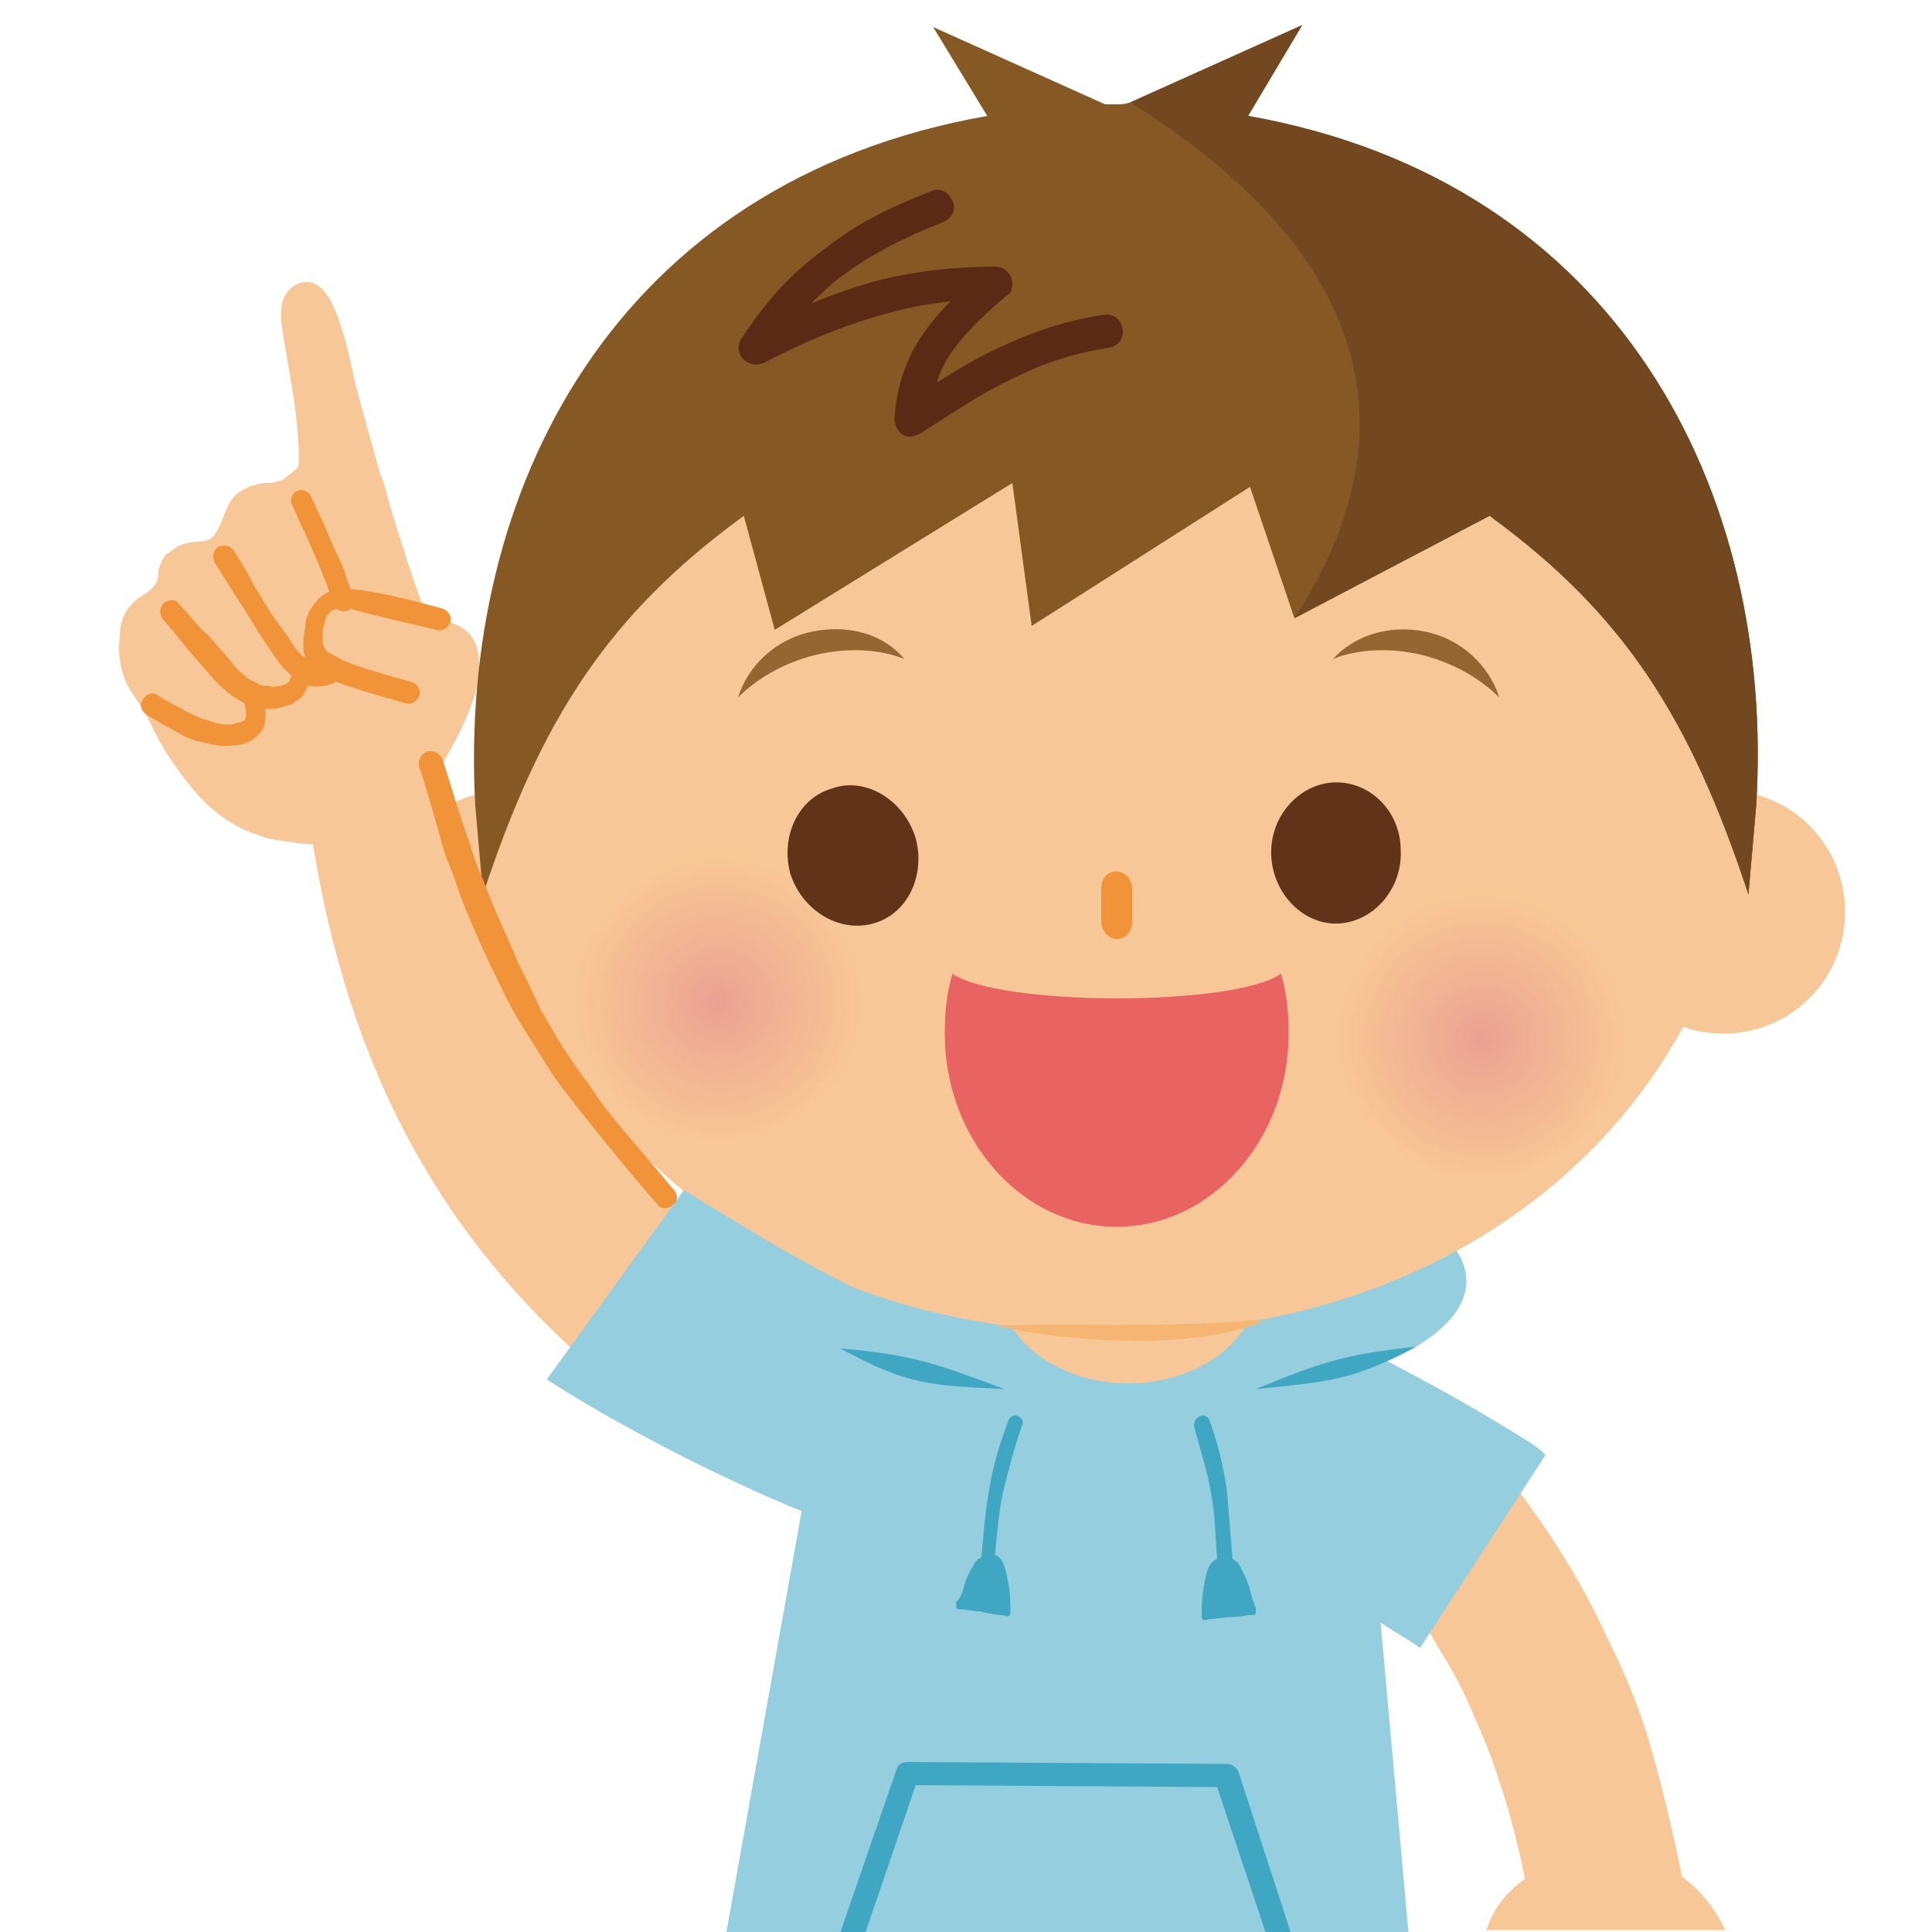 <?xml version="1.0" encoding="utf-8"?>
<!-- Generator: Adobe Illustrator 22.1.0, SVG Export Plug-In . SVG Version: 6.00 Build 0)  -->
<svg version="1.1" id="レイヤー_1" xmlns="http://www.w3.org/2000/svg" xmlns:xlink="http://www.w3.org/1999/xlink" x="0px"
	 y="0px" width="100px" height="100px" viewBox="0 0 100 100" style="enable-background:new 0 0 100 100;" xml:space="preserve">
<style type="text/css">
	.st0{fill:#95CEDE;}
	.st1{fill-rule:evenodd;clip-rule:evenodd;fill:#F8C797;}
	.st2{fill:#F19338;}
	.st3{fill:#F8C797;}
	.st4{fill-rule:evenodd;clip-rule:evenodd;fill:#95CEDE;}
	.st5{fill-rule:evenodd;clip-rule:evenodd;fill:#EA6363;}
	.st6{fill-rule:evenodd;clip-rule:evenodd;fill:#855824;}
	.st7{fill-rule:evenodd;clip-rule:evenodd;fill:#734820;}
	.st8{fill-rule:evenodd;clip-rule:evenodd;fill:#956532;}
	.st9{fill-rule:evenodd;clip-rule:evenodd;fill:#F6B673;}
	.st10{fill:#5A2A15;}
	.st11{fill-rule:evenodd;clip-rule:evenodd;fill:#40A7C2;}
	.st12{opacity:0.8;}
	.st13{opacity:0.8;fill-rule:evenodd;clip-rule:evenodd;fill:url(#SVGID_1_);}
	.st14{opacity:0.8;fill-rule:evenodd;clip-rule:evenodd;fill:url(#SVGID_2_);}
	.st15{fill-rule:evenodd;clip-rule:evenodd;fill:#633319;}
	.st16{fill:none;}
	.st17{fill:#40A7C2;}
</style>
<g>
	<polygon class="st0" points="69.8,65.5 43.8,65.3 37.6,100 72.9,100 	"/>
</g>
<g>
	<path class="st1" d="M7.7,36.2c0.8,1.8,1.9,3.3,3.4,4.1c1.5,0.8,3.4,0.9,5.3,0.5c1.8-0.4,3.6-1.4,4.6-2.1c1.1-0.7,1.4-1,1.5-1.4
		c0.1-0.4-0.1-0.9-0.2-1.6c-0.1-0.7-0.1-1.7-0.5-3.4l0,0c-0.4-1.8-1.2-4.4-1.8-6.6c-0.6-2.2-1.1-3.9-1.6-5.8
		C18,18,17.5,15.8,16.7,15c-0.7-0.8-1.7-0.3-2,0.4c-0.3,0.7-0.1,1.6,0.1,2.8c0.2,1.2,0.5,2.8,0.6,4.1c0.1,1.2,0.1,2.2-0.1,2.3"/>
	<g>
		<path class="st1" d="M20.7,42.2c0.9-0.7,1.5-1.5,2.1-2.5c0.6-1,1.3-2.3,1.7-3.5c0.4-1.2,0.4-2.2,0.1-2.9c-0.3-0.7-0.8-0.9-1.3-1.1
			c-0.5-0.2-0.8-0.3-1.1-0.5c-0.3-0.2-0.4-0.5-1.1-2.6c-0.3-1-0.8-2.4-1.2-4c-0.1-0.3-0.2-0.5-0.3-0.7c-0.2-0.5-0.4-0.8-0.6-1
			c-0.2-0.2-0.5-0.3-0.8-0.4c-0.4-0.1-0.8-0.1-1.2,0c-0.4,0.1-0.7,0.3-1,0.6c-0.3,0.3-0.5,0.5-0.7,0.7c-0.2,0.2-0.4,0.3-0.5,0.4
			c-0.1,0.1-0.2,0.2-0.4,0.2c-0.1,0-0.2,0.1-0.4,0.1l0,0l0,0c-0.1,0-0.1,0-0.2,0c0,0-0.1,0-0.2,0c-0.3,0.1-0.6,0.1-0.9,0.3
			c-0.5,0.2-0.8,0.6-1,1.1c-0.2,0.5-0.4,1.1-0.7,1.4c-0.3,0.3-0.8,0.2-1.3,0.3c-0.5,0.1-0.8,0.4-1.1,0.6c-0.2,0.2-0.3,0.5-0.4,0.8
			c0,0.3,0,0.6-0.3,0.9c-0.2,0.3-0.8,0.5-1.1,0.9c-0.4,0.4-0.6,1-0.6,1.7c-0.1,0.7,0,1.4,0.2,2c0.2,0.6,0.6,1.1,1,1.7
			c0.4,0.7,0.7,1.5,1.3,2.4c0.6,0.9,1.4,2,2.2,2.7c0.8,0.7,1.7,1.2,2.4,1.4c0.7,0.3,1.3,0.3,1.9,0.4c0.6,0.1,1.4,0.2,2.3-0.1
			C18.6,43.6,19.8,42.9,20.7,42.2L20.7,42.2z"/>
		<path class="st2" d="M22.6,32.6c0.3,0.1,0.6-0.1,0.7-0.4c0.1-0.3-0.1-0.6-0.4-0.7l0,0l0,0l0,0c-1.8-0.5-3.5-0.9-4.6-1
			c-0.6,0-1.1,0-1.4,0.2c-0.4,0.2-0.6,0.5-0.8,0.8c-0.2,0.3-0.3,0.6-0.3,1c-0.1,0.3-0.1,0.7-0.1,1l0,0c0,0.4,0.2,0.7,0.4,1
			c0.2,0.3,0.6,0.5,1.1,0.7c0.9,0.4,2.4,0.8,3.8,1.2l0,0l0,0l0,0c0.3,0.1,0.6-0.1,0.7-0.4c0.1-0.3-0.1-0.6-0.4-0.7l0,0l0,0
			c-1.4-0.4-2.9-0.8-3.7-1.2c-0.3-0.2-0.6-0.3-0.7-0.4c-0.1-0.1-0.1-0.2-0.2-0.4l0,0l0,0c0-0.2,0-0.4,0-0.7c0.1-0.2,0.1-0.5,0.2-0.7
			c0.1-0.1,0.2-0.3,0.3-0.3c0.2-0.1,0.4-0.1,0.9-0.1C19.1,31.8,20.9,32.2,22.6,32.6L22.6,32.6L22.6,32.6z"/>
		<path class="st2" d="M16.1,25.7c-0.1-0.3-0.5-0.4-0.7-0.3c-0.3,0.1-0.4,0.5-0.3,0.7c0.3,0.6,0.5,1.2,0.7,1.5
			c0.2,0.5,0.4,0.9,0.6,1.4c0.2,0.4,0.3,0.8,0.5,1.2c0.1,0.4,0.3,0.7,0.4,1.1c0.1,0.3,0.4,0.4,0.7,0.3c0.3-0.1,0.4-0.4,0.3-0.7
			c-0.1-0.4-0.3-0.7-0.4-1.1c-0.1-0.4-0.3-0.8-0.5-1.2c-0.2-0.4-0.4-0.9-0.6-1.4C16.5,26.6,16.3,26.1,16.1,25.7L16.1,25.7z"/>
		<path class="st2" d="M12.1,28.5c-0.2-0.3-0.5-0.3-0.8-0.2c-0.3,0.2-0.3,0.5-0.2,0.8c0.4,0.6,0.8,1.3,1.2,1.9
			c0.4,0.6,0.7,1.1,1,1.6c0.3,0.5,0.6,0.9,0.8,1.2c0.2,0.3,0.4,0.6,0.6,0.8c0.2,0.2,0.4,0.4,0.6,0.6c0.2,0.2,0.5,0.3,0.7,0.3
			c0.5,0.1,1,0,1.4-0.2l0,0l0,0l0,0c0.3-0.1,0.5-0.4,0.4-0.7c-0.1-0.3-0.4-0.5-0.7-0.4l0,0l0,0c-0.4,0.1-0.7,0.2-0.9,0.1
			c-0.1,0-0.2-0.1-0.3-0.1c-0.1-0.1-0.2-0.2-0.4-0.4c-0.2-0.2-0.3-0.4-0.5-0.7c-0.2-0.3-0.5-0.7-0.8-1.1c-0.3-0.4-0.6-1-1-1.6
			C12.9,29.8,12.5,29.1,12.1,28.5L12.1,28.5z"/>
		<path class="st2" d="M9.3,31.3C9.1,31,8.8,31,8.5,31.2c-0.2,0.2-0.3,0.5-0.1,0.8c0.5,0.6,1,1.2,1.4,1.7c0.4,0.5,0.9,1,1.2,1.4
			c0.4,0.4,0.7,0.7,1,0.9c0.3,0.2,0.6,0.4,0.9,0.5c0.3,0.1,0.6,0.1,0.8,0.2c0.3,0,0.6,0,0.9-0.1c0.3-0.1,0.5-0.1,0.7-0.3
			c0.2-0.1,0.4-0.3,0.5-0.5c0.1-0.2,0.2-0.4,0.3-0.6c0.1-0.2,0.1-0.4,0.2-0.5c0.1-0.3-0.1-0.6-0.4-0.7c-0.3-0.1-0.6,0.1-0.7,0.4
			c0,0.2-0.1,0.3-0.1,0.5c0,0.1-0.1,0.2-0.1,0.3c0,0.1-0.1,0.1-0.2,0.2c-0.1,0-0.2,0.1-0.3,0.1c-0.2,0-0.4,0.1-0.6,0
			c-0.2,0-0.4,0-0.5-0.1c-0.2-0.1-0.4-0.2-0.6-0.3c-0.2-0.2-0.5-0.4-0.8-0.8c-0.3-0.4-0.7-0.8-1.2-1.4C10.2,32.4,9.8,31.8,9.3,31.3
			L9.3,31.3z"/>
		<path class="st2" d="M8.2,36c-0.3-0.2-0.6-0.1-0.8,0.2c-0.2,0.3-0.1,0.6,0.2,0.8c0.5,0.3,1,0.6,1.4,0.8c0.5,0.3,0.9,0.5,1.4,0.6
			c0.4,0.1,0.8,0.2,1.1,0.2c0.4,0,0.8,0,1.1-0.1c0.3-0.1,0.5-0.2,0.7-0.4c0.2-0.2,0.4-0.4,0.4-0.7c0.1-0.5,0-1-0.1-1.5
			c0-0.1-0.1-0.2-0.1-0.2l0,0l0,0l0,0l0,0l0,0l0,0c0,0,0,0,0,0l0,0c-0.1-0.1-0.3-0.2-0.5-0.1c-0.2,0-0.3,0.2-0.4,0.3l0,0l0,0l0,0
			l0,0l0,0l0,0l0,0l0,0l0,0l0,0c0,0.1,0,0.2,0,0.3c0.1,0.4,0.2,0.8,0.1,1c0,0,0,0.1-0.1,0.1c-0.1,0.1-0.2,0.1-0.3,0.1
			c-0.2,0.1-0.4,0.1-0.7,0.1c-0.2,0-0.5-0.1-0.8-0.2c-0.4-0.1-0.8-0.3-1.2-0.5C9.1,36.5,8.6,36.3,8.2,36L8.2,36z"/>
	</g>
</g>
<path class="st3" d="M87.4,98.8c-0.6-3.1-1.3-6.2-2.2-9.2c-0.5-1.5-1.1-3-1.8-4.4c-0.7-1.5-1.4-2.9-2.2-4.2
	c-0.8-1.3-1.6-2.5-2.5-3.7c-0.9-1.2-1.7-2.3-2.6-3.4l-6.2,4.9c0.8,1.1,1.7,2.2,2.4,3.2c0.7,1,1.5,2.1,2.1,3.2
	c0.7,1.1,1.3,2.2,1.8,3.4c0.5,1.1,1,2.3,1.4,3.6c0.8,2.3,1.3,4.8,1.8,7.3C79.5,99.6,87.4,98.8,87.4,98.8L87.4,98.8z"/>
<path class="st0" d="M66.1,67.6c4.3,2.1,8.5,4.2,12.5,6.7c0.5,0.3,1,0.6,1.4,1l-6.5,10c-0.4-0.3-0.9-0.6-1.4-0.9
	c-3.4-2.2-7.4-4.1-11.3-6.1L66.1,67.6L66.1,67.6z"/>
<path class="st4" d="M58.2,59.8c9.8,0,17.7,2.9,17.7,6.5c0,3.6-7.9,6.5-17.7,6.5c-9.8,0-17.7-2.9-17.7-6.5
	C40.6,62.7,48.5,59.8,58.2,59.8L58.2,59.8z"/>
<path class="st1" d="M58.4,61.3c3.7,0,6.7,2.3,6.7,5.2c0,2.8-3,5.1-6.7,5.1c-3.7,0-6.7-2.3-6.7-5.2C51.7,63.6,54.7,61.3,58.4,61.3
	L58.4,61.3z"/>
<path class="st1" d="M26.3,40.9c3.5,0,6.3,2.8,6.3,6.3c0,3.5-2.8,6.3-6.3,6.3c-3.5,0-6.3-2.8-6.3-6.3C20,43.7,22.8,40.9,26.3,40.9
	L26.3,40.9z"/>
<path class="st1" d="M89.2,40.9c3.5,0,6.3,2.8,6.3,6.3c0,3.5-2.8,6.3-6.3,6.3c-3.5,0-6.3-2.8-6.3-6.3C83,43.7,85.8,40.9,89.2,40.9
	L89.2,40.9z"/>
<path class="st1" d="M57.7,69c19.7,0,32.8-13.2,32.9-29.5c0-16.4-14.7-29.7-32.8-29.7c-18.1,0-32.8,13.3-32.9,29.7
	C24.9,55.8,38,69,57.7,69L57.7,69z"/>
<path class="st2" d="M58.6,46c0-0.5-0.4-0.9-0.8-0.9c-0.5,0-0.8,0.4-0.8,0.9l0,1.7c0,0.5,0.4,0.9,0.8,0.9c0.5,0,0.8-0.4,0.8-0.9
	L58.6,46L58.6,46z"/>
<path class="st5" d="M49.3,50.4c-0.3,1-0.4,2-0.4,3.1c0,5.5,4,10,8.9,10s8.9-4.5,8.9-10c0-1.1-0.1-2.1-0.4-3.1
	C63.9,52.1,51.8,52.1,49.3,50.4L49.3,50.4z"/>
<path class="st6" d="M57.8,5.4c-0.2,0-0.4,0-0.6,0l-8.9-4L51.1,6C31.8,9.4,23.7,25.4,24.6,41.7l0.4,4.6c3-9.1,6.5-14.5,13.5-19.6
	l1.6,5.9L52.4,25l1,7.4l11.3-7.2L67,32l10.1-5.3c7,5.1,10.4,10.5,13.4,19.6l0.4-4.6C91.9,25.5,83.8,9.4,64.6,6l2.8-4.7l-8.9,4
	C58.2,5.4,58,5.4,57.8,5.4L57.8,5.4z"/>
<path class="st7" d="M67,32l10.1-5.3c7,5.1,10.4,10.5,13.4,19.6l0.4-4.6C91.9,25.5,83.8,9.4,64.6,6l2.8-4.7l-8.9,4
	C68.1,11.3,74.7,20.1,67,32L67,32z"/>
<path class="st8" d="M73.8,32.7c1.9,0.4,3.3,1.8,3.8,3.4c-1-1-2.4-1.8-4-2.2c-1.7-0.4-3.3-0.3-4.6,0.2
	C70.1,32.9,71.9,32.3,73.8,32.7L73.8,32.7z"/>
<path class="st8" d="M42,32.7c-1.9,0.4-3.3,1.8-3.8,3.4c1-1,2.4-1.8,4-2.2c1.7-0.4,3.3-0.3,4.6,0.2C45.7,32.8,43.9,32.3,42,32.7
	L42,32.7z"/>
<path class="st9" d="M51.5,68.6c4.3-0.1,8.2,0.1,12.6-0.2c0.9-0.1,0.5-0.1,1.3,0C61.7,69.9,55.3,69.5,51.5,68.6L51.5,68.6z"/>
<path class="st10" d="M48.2,9.9c0.4-0.2,0.9,0,1.1,0.5c0.2,0.4,0,0.9-0.5,1.1c-2,0.8-3.6,1.6-5.1,2.7c-0.6,0.4-1.1,0.9-1.7,1.5
	c1.2-0.5,2.4-0.9,3.5-1.2c2.1-0.5,4-0.7,6-0.7c0.5,0,0.9,0.4,0.9,0.9c0,0.3-0.1,0.5-0.3,0.6l0,0c-1.3,1.1-2.2,2-2.9,3
	c-0.3,0.5-0.6,1-0.7,1.5c1.1-0.7,2.1-1.3,3.2-1.8c1.7-0.8,3.4-1.4,5.4-1.7c0.5-0.1,0.9,0.2,1,0.7c0.1,0.5-0.2,0.9-0.7,1
	c-1.9,0.3-3.4,0.8-5,1.6c-1.5,0.7-3,1.7-4.7,2.8c-0.2,0.1-0.4,0.2-0.6,0.2c-0.5,0-0.8-0.5-0.8-0.9c0.1-1.7,0.6-3.1,1.4-4.3
	c0.4-0.6,0.9-1.2,1.5-1.8c-1,0.1-2.1,0.3-3.2,0.6c-1.9,0.5-4,1.3-6.5,2.6l0,0c-0.3,0.1-0.6,0.1-0.9-0.1c-0.4-0.3-0.5-0.8-0.2-1.2
	c1.3-2,2.7-3.5,4.4-4.7C44.3,11.6,46.1,10.7,48.2,9.9L48.2,9.9z"/>
<path class="st11" d="M49.9,82.1c0.1-0.4,0.3-0.8,0.5-1.1c0.1-0.2,0.2-0.3,0.4-0.4c0.1-1.2,0.2-2.4,0.4-3.5c0.2-1.3,0.6-2.5,1-3.6
	l0,0c0,0,0,0,0,0l0,0c0.1-0.2,0.3-0.3,0.5-0.2c0.2,0.1,0.3,0.3,0.2,0.5l0,0c-0.4,1.1-0.7,2.3-1,3.5c-0.2,1-0.3,2.1-0.4,3.2
	c0.1,0,0.2,0.1,0.3,0.2c0.2,0.3,0.3,0.7,0.4,1.3c0.1,0.5,0.1,1.2,0.1,1.4c0,0.3-0.1,0.3-0.4,0.2c-0.3,0-0.8-0.1-1.2-0.2
	c-0.4,0-0.7-0.1-0.9-0.1c-0.2,0-0.3,0-0.3-0.1c0,0,0-0.1,0-0.3C49.7,82.7,49.8,82.5,49.9,82.1L49.9,82.1z"/>
<path class="st11" d="M64.7,82.3c-0.1-0.4-0.3-0.8-0.5-1.2c-0.1-0.2-0.2-0.3-0.4-0.4c-0.1-1.2-0.2-2.4-0.3-3.6
	c-0.2-1.3-0.5-2.5-0.9-3.6l0,0c0,0,0,0,0,0l0,0c-0.1-0.2-0.3-0.3-0.5-0.2c-0.2,0.1-0.3,0.3-0.3,0.5l0,0c0.3,1.2,0.7,2.3,0.9,3.6
	c0.2,1,0.2,2.1,0.3,3.3c-0.1,0-0.2,0.1-0.3,0.2c-0.2,0.2-0.3,0.7-0.4,1.3c-0.1,0.5-0.1,1.1-0.1,1.4c0,0.3,0.1,0.3,0.4,0.2
	c0.3,0,0.8-0.1,1.2-0.1c0.4,0,0.7-0.1,0.9-0.1c0.2,0,0.3,0,0.3-0.1c0,0,0-0.1,0-0.3C64.9,83,64.8,82.7,64.7,82.3L64.7,82.3z"/>
<path class="st3" d="M40.2,66.9c-1.5-1-2.9-2.1-4.2-3.3c-7.8-7.3-11.5-15.4-14.1-25.4l-6.2,1.8c1.6,14.8,7.2,25.6,19,33.9L40.2,66.9
	L40.2,66.9z"/>
<path class="st0" d="M46.8,67.8c-3.6-1.4-7.5-3.8-11.4-6.2l-7.1,9.8c4.5,2.9,10.8,6,15.2,7.6L46.8,67.8L46.8,67.8z"/>
<path class="st2" d="M21.7,39.7c-0.1-0.3,0.1-0.7,0.4-0.8c0.3-0.1,0.7,0.1,0.8,0.4l0,0c0.5,1.5,0.9,3,1.4,4.3l0,0
	c0.2,0.7,0.4,1.3,0.7,1.9c0.2,0.6,0.5,1.3,0.8,2c0.3,0.7,0.7,1.5,1,2.3c0.4,0.8,0.8,1.6,1.2,2.5c0.5,0.8,0.9,1.6,1.4,2.3
	c0.5,0.8,1.1,1.5,1.6,2.3c1.1,1.5,2.5,3,3.8,4.6l0.1,0.1c0.2,0.3,0.2,0.6-0.1,0.8c-0.3,0.2-0.6,0.2-0.8-0.1l-0.1-0.1
	c-1.3-1.5-2.6-3.1-3.8-4.6c-0.6-0.8-1.2-1.5-1.7-2.3c-0.5-0.8-1-1.6-1.5-2.4c-0.5-0.8-0.9-1.7-1.3-2.5c-0.4-0.8-0.8-1.7-1.1-2.4
	c-0.3-0.7-0.6-1.4-0.8-2c-0.2-0.7-0.5-1.3-0.7-1.9l0,0l0,0C22.6,42.7,22.2,41.2,21.7,39.7L21.7,39.7L21.7,39.7z"/>
<path class="st11" d="M73.3,69.7c-3.7,0.4-4.9,0.8-8.3,2.2C68.8,71.5,69.9,71.5,73.3,69.7L73.3,69.7z"/>
<path class="st11" d="M43.5,69.8c3.7,0.3,5,0.8,8.5,2.1C48.1,71.7,47,71.7,43.5,69.8L43.5,69.8z"/>
<g class="st12">
	
		<radialGradient id="SVGID_1_" cx="-1036.892" cy="161.234" r="7.509" gradientTransform="matrix(-0.62 -0.786 -0.786 0.62 -478.974 -863.077)" gradientUnits="userSpaceOnUse">
		<stop  offset="0" style="stop-color:#E48C91"/>
		<stop  offset="1" style="stop-color:#F8C796"/>
	</radialGradient>
	<path class="st13" d="M43.1,46.8c-2.6-3.3-7.3-3.8-10.6-1.2c-3.3,2.6-3.8,7.3-1.2,10.6c2.6,3.3,7.3,3.8,10.6,1.2
		C45.1,54.8,45.7,50,43.1,46.8L43.1,46.8z"/>
	
		<radialGradient id="SVGID_2_" cx="-1062.846" cy="131.412" r="7.508" gradientTransform="matrix(-0.62 -0.786 -0.786 0.62 -478.974 -863.077)" gradientUnits="userSpaceOnUse">
		<stop  offset="0" style="stop-color:#E48C91"/>
		<stop  offset="1" style="stop-color:#F8C796"/>
	</radialGradient>
	<path class="st14" d="M82.6,48.7c-2.6-3.3-7.3-3.8-10.6-1.2c-3.3,2.6-3.8,7.3-1.2,10.6c2.6,3.3,7.3,3.8,10.6,1.2
		C84.6,56.7,85.2,51.9,82.6,48.7L82.6,48.7z"/>
</g>
<path class="st15" d="M43.1,40.8c-1.8,0.5-2.7,2.5-2.2,4.4c0.6,1.9,2.5,3.1,4.3,2.6c1.8-0.5,2.7-2.5,2.2-4.4
	C46.8,41.4,44.8,40.2,43.1,40.8L43.1,40.8z"/>
<path class="st15" d="M69,40.5c-1.8,0.1-3.3,1.8-3.2,3.8c0.1,2,1.7,3.6,3.5,3.5c1.8-0.1,3.3-1.8,3.2-3.8C72.5,42,70.9,40.4,69,40.5
	L69,40.5z"/>
<g>
	<polygon class="st16" points="47.4,92.4 44.7,100 65.4,100 62.9,92.5 	"/>
	<path class="st3" d="M86.2,96.6c-3.3-1.6-8-0.2-9.2,3.1c0,0.1-0.1,0.2-0.1,0.2h12.4C88.7,98.6,87.7,97.4,86.2,96.6z"/>
	<path class="st17" d="M47.4,92.4l15.6,0.1l2.5,7.5h1.3l-2.7-8.3c-0.1-0.2-0.3-0.4-0.6-0.4L47,91.2c-0.3,0-0.5,0.1-0.6,0.4l-2.9,8.4
		h1.3L47.4,92.4z"/>
</g>
</svg>
